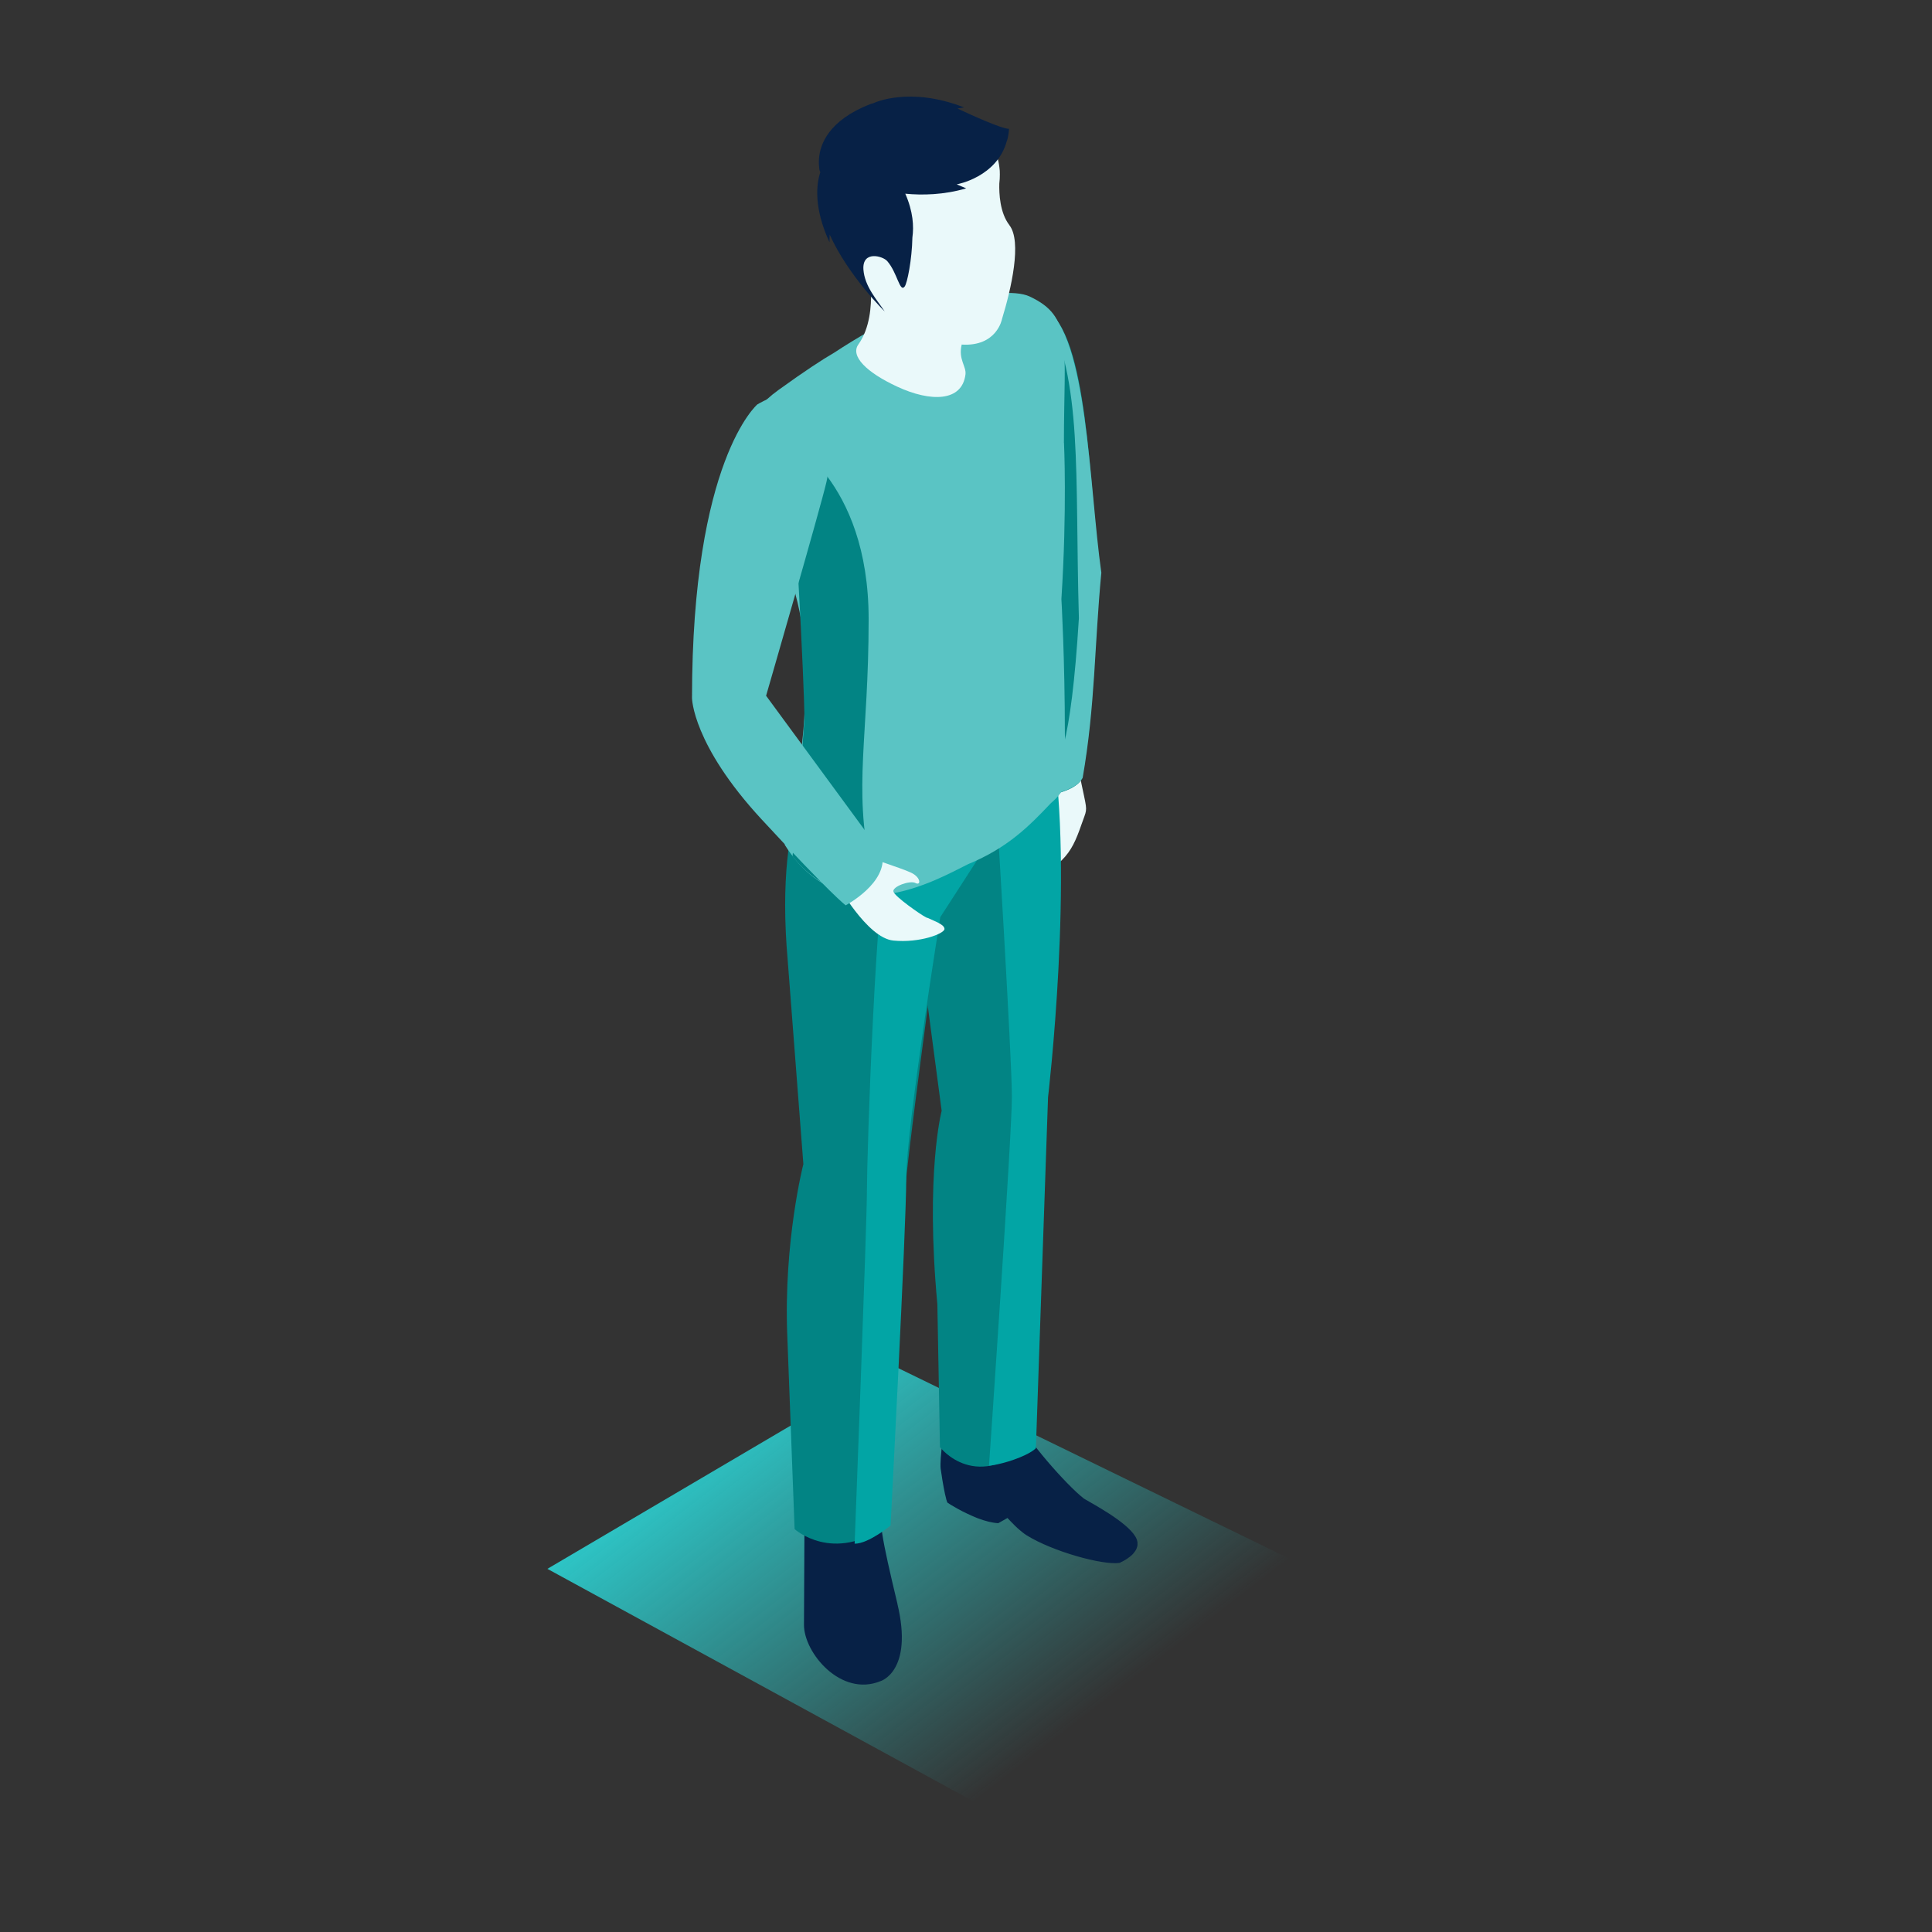 <svg xmlns="http://www.w3.org/2000/svg" width="180" height="180" viewBox="0 0 180 180" fill="none"><rect x="0" y="0" width="180" height="180" fill="#333333" stroke="none"/><path d="M83.177 127.218L129 149.537L96.505 171L51 146.166L83.177 127.218Z" fill="url(#paint0_linear_329_5081)"></path><path d="M83.615 149.434C82.111 143.141 81.869 141.752 82.097 139.528C82.097 139.528 81.607 139.956 80.799 140.329C80.758 139.804 80.737 139.493 80.737 139.493L77.203 140.702C76.486 140.509 75.726 140.136 74.967 139.493C74.967 139.493 74.939 142.892 74.939 144.322C74.939 144.322 74.919 148.77 74.905 151.375C74.891 153.986 78.356 158.144 82.042 156.625C82.042 156.625 85.113 155.72 83.609 149.427L83.615 149.434Z" fill="#072146"></path><path d="M105.749 144.529C105.749 144.529 105.77 144.495 105.783 144.481C105.811 144.439 105.832 144.391 105.859 144.349C105.866 144.336 105.873 144.315 105.88 144.301C105.901 144.253 105.921 144.204 105.935 144.149C105.935 144.135 105.942 144.115 105.949 144.101C105.963 144.046 105.977 143.99 105.977 143.935C105.977 143.921 105.977 143.907 105.977 143.9C105.977 143.845 105.977 143.783 105.977 143.728C105.977 143.728 105.977 143.714 105.977 143.707C105.956 143.534 105.901 143.355 105.783 143.161C104.948 141.752 101.69 140.053 101.014 139.638C101.014 139.638 100.979 139.611 100.966 139.604H100.959C100.959 139.604 100.931 139.576 100.924 139.569C99.371 138.36 95.479 133.953 94.857 132.268L90.523 132.682C90.523 132.682 90.544 132.751 90.55 132.786L88.48 132.799V132.765L88.01 132.806C88.01 132.806 87.962 133.117 87.9 133.566C87.852 133.925 87.797 134.381 87.741 134.837C87.728 134.955 87.714 135.065 87.707 135.183C87.659 135.639 87.631 136.074 87.624 136.412C87.624 136.578 87.624 136.723 87.638 136.827C87.707 137.359 87.879 138.422 88.038 139.169C88.087 139.397 88.135 139.59 88.176 139.742C88.218 139.887 88.259 139.991 88.293 140.011C88.356 140.06 88.708 140.288 89.225 140.571C89.274 140.598 89.322 140.619 89.37 140.647C89.467 140.702 89.57 140.757 89.681 140.813C89.95 140.951 90.247 141.089 90.557 141.227C90.682 141.282 90.806 141.331 90.93 141.386C90.992 141.414 91.054 141.434 91.123 141.462C91.765 141.704 92.428 141.883 93.008 141.911L93.864 141.427C93.946 141.517 94.036 141.614 94.133 141.711C94.271 141.856 94.416 142.001 94.561 142.146C94.706 142.291 94.857 142.429 95.009 142.553C95.161 142.685 95.306 142.802 95.451 142.906C95.52 142.954 95.596 143.002 95.665 143.051C98.088 144.55 102.684 145.828 104.286 145.614H104.306L104.348 145.586H104.368C104.368 145.586 104.41 145.558 104.437 145.545L104.465 145.531C104.465 145.531 104.513 145.51 104.541 145.496L104.582 145.475C104.582 145.475 104.638 145.448 104.672 145.427L104.72 145.399C104.755 145.379 104.789 145.358 104.831 145.337C104.852 145.33 104.865 145.317 104.886 145.303C104.927 145.282 104.962 145.254 105.003 145.227C105.017 145.213 105.038 145.206 105.052 145.192C105.086 145.171 105.114 145.151 105.148 145.123C105.169 145.109 105.19 145.089 105.217 145.075C105.252 145.047 105.286 145.02 105.314 144.999C105.335 144.985 105.348 144.971 105.369 144.957C105.411 144.923 105.445 144.888 105.48 144.854C105.493 144.84 105.514 144.819 105.528 144.805C105.562 144.771 105.604 144.729 105.631 144.688C105.645 144.674 105.652 144.66 105.666 144.64C105.694 144.605 105.721 144.571 105.749 144.529Z" fill="#072146"></path><path fill-rule="evenodd" clip-rule="evenodd" d="M100.467 69.254C100.219 70.787 100.716 72.818 101.006 74.193C101.316 75.664 101.226 75.464 100.757 76.818C100.246 78.296 99.818 79.257 98.928 80.141C98.038 81.018 95.153 82.655 94.449 82.013C94.014 81.281 95.456 80.797 95.656 80.175C95.788 79.781 95.967 78.745 95.988 77.681C95.995 77.067 95.891 76.369 95.864 76.141C95.463 72.445 96.554 72.57 96.229 70.698L100.467 69.254Z" fill="#EAF9FA"></path><path fill-rule="evenodd" clip-rule="evenodd" d="M97.378 28.856C101.437 31.067 101.409 45.249 102.555 53.407C101.906 60.218 102.003 65.779 100.822 72.521C100.132 73.958 95.984 74.856 94.265 73.184C94.617 67.313 94.348 59.942 94.997 54.098C93.955 50.651 92.595 43.888 91.601 39.495C90.766 35.813 93.375 29.575 97.385 28.856H97.378Z" fill="#028484"></path><path fill-rule="evenodd" clip-rule="evenodd" d="M97.364 28.705C101.312 31.157 101.457 45.194 102.609 53.352C101.961 60.164 102.043 65.731 100.87 72.466C100.477 73.137 99.497 73.862 97.246 74.035C98.599 71.486 99.773 69.676 100.518 57.594C100.125 43.868 100.925 35.634 97.364 28.705Z" fill="#5AC4C4"></path><path fill-rule="evenodd" clip-rule="evenodd" d="M85.676 87.988L87.733 103.496C87.733 103.496 86.194 109.271 87.332 121.519L87.574 134.824C87.574 134.824 90.997 139.321 96.436 134.174C96.436 134.174 97.285 105.562 97.202 104.104C97.12 102.647 98.735 73.157 96.726 67.458C96.726 67.458 81.438 69.523 85.669 87.988H85.676Z" fill="#028484"></path><path fill-rule="evenodd" clip-rule="evenodd" d="M76.663 70.47C76.663 70.47 72.066 74.469 73.391 89.501L74.848 108.456C74.848 108.456 72.998 115.64 73.35 124.455L74.033 142.464C74.033 142.464 77.622 145.71 82.585 142.132C82.585 142.132 84.366 112.207 84.366 110.667C84.366 109.126 87.057 88.872 87.713 84.831C88.369 80.79 88.452 77.972 92.793 71.727L76.663 70.477V70.47Z" fill="#028484"></path><path d="M92.849 75.34L93.042 77.032L87.603 85.453C87.603 85.453 84.435 105.133 84.435 109.741C84.435 114.349 82.972 142.125 82.972 142.125C82.972 142.125 80.936 143.824 79.624 143.824C79.624 143.824 80.77 114.052 80.77 110.895C80.77 107.738 81.55 82.572 82.972 76.79C82.972 76.79 92.766 74.234 94.367 72.349L92.849 75.347V75.34Z" fill="#02A5A5"></path><path fill-rule="evenodd" clip-rule="evenodd" d="M92.792 74.393C92.792 74.393 94.276 98.502 94.276 102.184C94.276 105.866 92.143 136.55 92.143 136.55C92.143 136.55 92.992 136.502 94.428 136.005C96.119 135.411 96.512 134.92 96.512 134.92L97.644 102.225C97.644 102.225 100.108 81.384 97.996 69.074L92.799 74.393H92.792Z" fill="#02A5A5"></path><path d="M99.123 41.257C99.123 32.138 99.993 29.534 95.942 27.628C93.181 26.329 84.063 29.099 81.012 30.84C79.839 31.51 78.728 32.194 77.699 32.871C76.685 33.458 75.077 34.494 72.523 36.338C66.504 40.676 69.465 46.514 69.465 46.514C76.512 54.368 74.973 66.001 74.973 66.001C74.835 71.044 73.116 78.711 73.116 78.711C78.417 87.194 87.3 81.937 90.192 80.514C93.94 78.974 95.942 76.901 97.929 74.808C97.929 74.808 99.096 73.883 99.33 72.833C99.427 72.397 99.213 68.46 99.213 68.46C99.213 61.393 98.889 55.812 98.889 55.812C99.427 47.391 99.13 41.264 99.13 41.264L99.123 41.257Z" fill="#5AC4C4"></path><path d="M73.109 40.773C73.109 40.773 80.929 44.58 80.929 57.691C80.929 68.737 79.48 73.268 81.122 80.839C81.26 81.468 81.122 83.416 81.122 83.416C81.122 83.416 76.912 83.747 73.841 79.775C73.841 79.775 74.945 68.274 74.945 66.636C74.945 64.999 74.068 43.73 73.109 40.78V40.773Z" fill="#028484"></path><path d="M94.05 20.982C93.146 19.828 93.077 17.997 93.104 17.099C93.139 16.802 93.153 16.519 93.153 16.25C93.153 16.008 93.146 15.787 93.111 15.594C92.787 12.768 90.475 11.387 88.749 10.737C88.093 10.461 87.417 10.302 86.768 10.205C81.205 9.1 79.279 12.796 79.279 12.796C78.886 13.355 78.541 14.018 78.293 14.799C77.285 17.562 77.782 20.125 78.734 22.425C79.39 24.449 80.301 26.038 81.15 27.219C81.184 28.428 81.067 30.563 79.977 32.083C79.197 33.167 80.708 34.687 83.6 36.027C86.678 37.457 89.633 37.457 89.95 34.887C90.047 34.127 89.267 33.499 89.598 32.103C92.883 32.31 93.353 29.727 93.353 29.727C94.222 26.895 95.223 22.488 94.043 20.982H94.05Z" fill="#EAF9FA"></path><path fill-rule="evenodd" clip-rule="evenodd" d="M93.82 13.114C94.014 12.458 94 12.002 94 12.002C93.31 12.002 90.397 10.668 89.479 10.24L89.458 10.226C89.299 10.15 89.203 10.109 89.203 10.109L89.817 10.005C84.716 8.016 81.424 9.591 81.397 9.605C81.203 9.66 81.093 9.694 81.093 9.694C77.207 11.207 76.4 13.438 76.303 14.786C76.296 14.896 76.289 15 76.289 15.089C76.289 15.304 76.303 15.49 76.324 15.635C76.324 15.725 76.338 15.87 76.427 16.043C76.055 17.183 75.799 19.345 77.283 22.578C77.283 22.578 77.283 22.267 77.297 21.852C79.043 25.721 82.425 29.016 82.425 29.016C81.707 27.938 80.561 26.688 80.444 25.127C80.313 23.31 82.246 23.842 82.667 24.332C83.612 25.424 83.826 27.282 84.282 26.702C84.53 26.384 84.965 24.194 85.006 22.122C85.151 21.093 85.075 19.711 84.344 18.046C85.918 18.198 87.926 18.163 90.017 17.549L89.134 17.176C89.134 17.176 92.902 16.52 93.813 13.107L93.82 13.114Z" fill="#072146"></path><path d="M86.388 85.515H86.374C86.326 85.488 86.277 85.46 86.229 85.439C85.801 85.232 83.379 83.547 83.24 83.077C83.096 82.607 84.78 81.992 85.297 82.269C85.815 82.545 85.815 81.744 84.89 81.308C83.972 80.873 80.839 79.899 80.625 79.727C80.611 79.72 80.59 79.713 80.562 79.72C80.556 79.72 80.542 79.72 80.528 79.727C80.507 79.727 80.487 79.74 80.466 79.747C80.445 79.754 80.431 79.768 80.411 79.775C80.39 79.789 80.369 79.796 80.342 79.809C80.314 79.823 80.286 79.844 80.259 79.858C80.238 79.872 80.217 79.885 80.197 79.899C80.162 79.92 80.128 79.948 80.086 79.975C80.073 79.989 80.052 80.003 80.031 80.01C79.99 80.044 79.941 80.079 79.893 80.113L79.859 80.141C79.803 80.183 79.755 80.224 79.7 80.272L79.679 80.293C79.624 80.341 79.562 80.39 79.5 80.445C78.823 81.032 78.085 81.827 77.974 82.303C77.974 82.303 80.77 87.387 83.227 87.629C85.677 87.878 88.01 86.98 87.996 86.545C87.982 86.137 87.147 85.854 86.402 85.508L86.388 85.515Z" fill="#EAF9FA"></path><path d="M70.561 37.678C70.561 37.678 64.473 42.832 64.473 65.041C64.473 65.041 64.501 69.358 70.954 76.335C77.4 83.312 78.788 84.348 78.788 84.348C78.788 84.348 82.736 82.262 82.191 79.554L71.375 64.82C71.375 64.82 76.469 47.239 77.007 44.87C77.635 42.12 77.021 33.921 70.561 37.678Z" fill="#5AC4C4"></path><defs><linearGradient id="paint0_linear_329_5081" x1="99" y1="161.5" x2="72.472" y2="127.022" gradientUnits="userSpaceOnUse"><stop stop-color="#2DCCCD" stop-opacity="0"></stop><stop offset="1" stop-color="#2DCCCD"></stop></linearGradient></defs></svg>